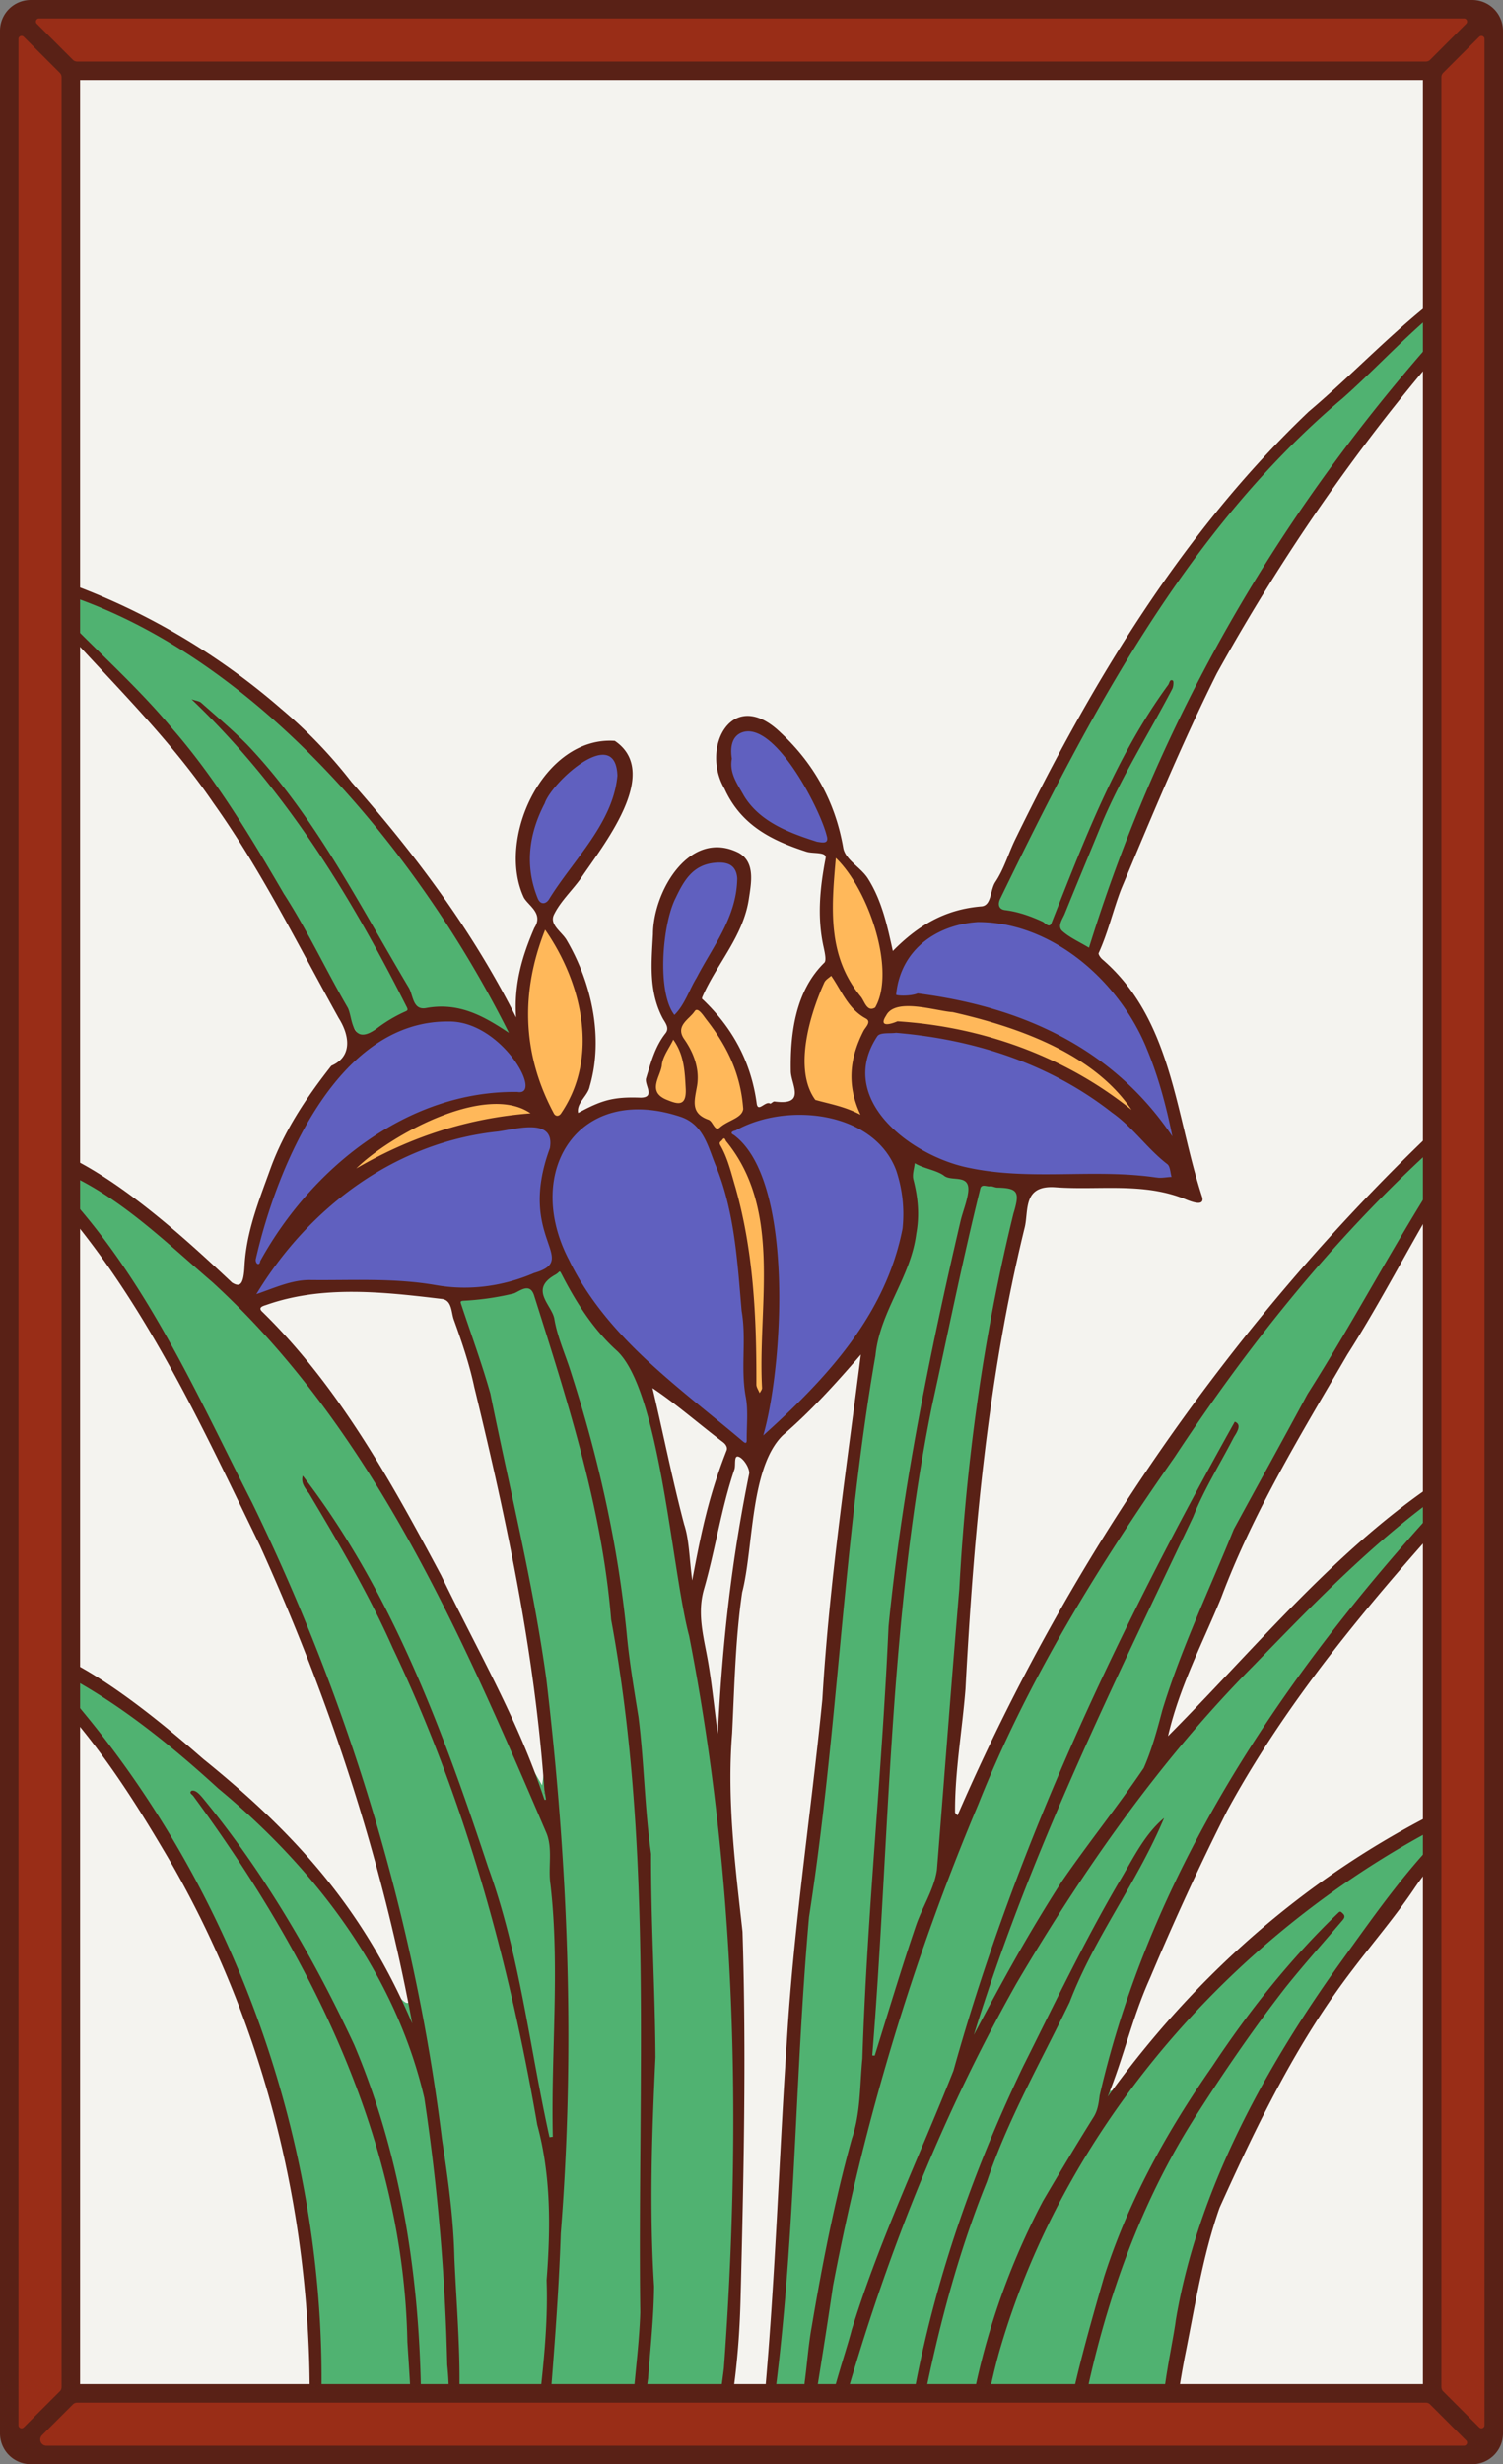 <svg xmlns="http://www.w3.org/2000/svg" xmlns:xlink="http://www.w3.org/1999/xlink" viewBox="0 0 976 1600"><rect x="0" y="0" width="976" height="1600" fill="#808080" stroke="none"/><defs><style>.cls-1{fill:none;}.cls-2{fill:#f4f3ef;}.cls-3{clip-path:url(#clip-path);}.cls-4{fill:#6060bf;}.cls-5{fill:#50b271;}.cls-6{fill:#ffb85a;}.cls-7{fill:#592116;}.cls-8{fill:#992d17;}</style><clipPath id="clip-path"><path class="cls-1" d="M960,22V1578a6,6,0,0,1-6,6H22a6,6,0,0,1-6-6V22a6,6,0,0,1,6-6H954A6,6,0,0,1,960,22Z"/></clipPath></defs><g id="Paper_Backing" data-name="Paper Backing"><path class="cls-2" d="M960,22V1578a6,6,0,0,1-6,6H22a6,6,0,0,1-6-6V22a6,6,0,0,1,6-6H954A6,6,0,0,1,960,22Z"/></g><g id="Wikipedia_Cropped" data-name="Wikipedia Cropped"><g class="cls-3"><path class="cls-4" d="M484.14,940.8c-21.54-13.28-39-33-59.84-48-30.59-16.47-46.94-71.49-64.43-68.52-48.3,30-106.11,5.12-158.57,10.83-9.84-4.22-37.53,18.65-38.23,3.06,2.69-4.19,7.92-10.37,1.87-14.2-9.81-75.84,119.43-246.09,179.67-122.32,4.14,12.25-7.86,12.16-16.08,11.1-36,2.88-80.56,15.63-91,41.57,11.43,7.54,25.49-10.36,39.87-12.77,27.75-7.32,58.77-22.56,82-7.08,6.49,8.93,33.62-22.85,50.48-18.13C432.29,715,451,723,465.52,738.79c23.41-22.67,61.88-22.76,92.6-10.73,16.43-3-20.58-63.33,24.23-61.45,27.61,3.09,60,8.08,90.58,21.59,23.55,6.08,41.59,33.4,61.5,31.6-5.53-32.36-60.5-49-84.5-59.31a400.63,400.63,0,0,0-54.83-11c-6.43,1.1-18,2.94-17.09-4.58,16.59-93.72,151.23-36.76,169.9,33.41,3.51,15.53,26.91,54,9.83,68,4,12.22,16.34,25-7.81,22.17-42.67-6-82,2.74-124.34-6.89-82.85-37.37-7.24,10.07-49,76.61C556.57,879.79,523.35,920.47,484.14,940.8Zm-13-201.44c-8.9.63-5.35,10.31-2.83,15.46,10,26.2,14.14,51,15.61,76.86C490,1019,528.14,762.79,471.14,739.36ZM437.94,663c-19-18-11.67-57-2.8-81.71,3.8-21.13,44.49-38.7,47.61-11C478.6,604.67,458.53,638.27,437.94,663Zm-85.16-72.35c-30.2-24.91-4.46-89,29.76-102.11C440.66,476.38,371.42,579.83,352.78,590.66ZM534.35,551c-28.39-4.84-62.67-24.59-63.27-57.73-1.91-8.54,2.42-23.45,15.79-22.75C504.79,469.32,556.91,541.7,534.35,551Z"/><path class="cls-5" d="M590.55,1604c-14.52-1.26-54.7,1-68.81-.1-9.35-1.94-38,7.17-26.65-12.86,19.51-170.32,22.59-341.2,45.62-511.2,4.4-67.34,13.56-133.54,24-200.09,9.07-43.12,36.4-75.36,25-121.71.56-14,18.21-.17,25.38,1.84,4.53,2.93,10.77.37,15.16,4.89,8.49,3.88,26-1.13,32.37,7-17.24,101.77-37,211.81-40,316.73-14.3,132.55-5.85,117.75,43.28,5.71,58-101.78,116.82-194.49,193.37-281.5,12-12.29,120.41-133.09,112-94.79-53.58,69.58-93.7,149.46-138.12,225.05-24.15,40.58-42.59,83.53-59.7,127.39-5.7,20.52-22.47,41.68-15,59.84,26.43-12.11,42.21-46.5,64.94-64.08,40.12-36.76,81.55-90.4,131.09-109.57-66.73,86.43-150.68,172.12-192,278.77-76.41,190.93-48.2,125.69,57.26,23.75,37.59-32.78,79.34-58,121.89-83,37.38-10.73-19.51,30.64-22.92,40.67-67.94,85.51-133,182.49-151.26,290.6C739,1644.78,823.52,1595.17,590.55,1604Zm-175.64,0c-38.72.06-107.72-.08-146.57,0-3-5-72.24,7.44-68.27-4.94,18.34-108.78-13.42-233.6-55.22-333.86-27.94-55-48.64-97-92.21-149.72-65.47-67.85-6.12-32.37,31.46-6.47,40.4,29.54,90.82,72.61,125.68,113.83,77.1,121.51,60.63,90.63,34.92-24.51C195.27,1038.9,129.06,878.52,19.16,752.84c44.78-.1,87.53,50.37,121.54,76.73,101.88,85.58,147.22,221.35,211.32,329.6,11-71-20.53-153.43-31.83-226.49,2.93-18.71-35.66-89.91-19.3-92,23.8-1.56,44.06-5.46,62.59-18.95,15.27,16.58,24.75,42.3,40,52.6,11.5,10.34,15.7,24.15,19,37.4,40.37,179.32,66.75,367.06,55.5,550.67.37,48.69-5.69,91.5-13.88,138.63C465.33,1608.18,417.28,1602,414.91,1604ZM235.6,675.76C192.86,616.25,161.91,533,108.84,475.65c-7-16.44-106.21-95.24-85.11-99.33C167.63,416.15,269,543.1,334.34,669.56,327.7,690.31,305.22,628.92,235.6,675.76Zm471.57-56.44c-43.54-33-81-9.84-50.37-59.53,59.38-131,142-250.26,253.29-343.13,9.74-7.62,64.45-60.66,65.63-38.52C848.69,304.14,765.47,456.08,707.17,619.32Z"/><path class="cls-6" d="M493.14,908.51c-11.92-7.54-3.41-28-6.16-40.19-2.92-46.27-6.38-99.11-30-138.21-11.17-13.91-43.95-8.15-32.79-33.64,3.25-11.93,22.95-60.23,36.7-38.19,16.35,23.8,39.47,56.8,13.61,76.45,22.85,33.56,28.75,78.38,24.4,120.46C495.72,870.89,506.22,898.1,493.14,908.51ZM231.32,762.7c-13.17-13.25,40.66-36,54.4-41.11,20.22-10.88,42-8.31,61.94-6.4-5.81-37-16.24-70.14.79-107,11.16-38.11,54.76,83.24,19.49,116.54C326,726.87,273.91,736.91,231.32,762.7Zm327.44-34.94c-17.67-10.31-38.46-1.62-39.44-30.06-.83-20.5,1-50.64,18.74-67.74a6,6,0,0,0,3.21-7.23c-4.95-21-8.08-49.45.17-69.45,32,21,34.67,65.28,35.24,89.73,5.48,13.17,30,4.27,42.77,10.26a266.17,266.17,0,0,1,71.47,25.19c7.89,3.45,65.73,41.37,41.5,45.39-18.84-13.82-39.24-28.1-63.16-37.52-34.2-11.08-71.85-24-104.22-16.27C546.43,692.53,568.41,722.34,558.76,727.76Z"/><path class="cls-7" d="M728.07,577.28c19.69-46.92,39.35-94.49,62.08-140C841.63,344.37,904.89,256.54,978.81,180c11.29-6.42-.45-16-9.28-10.31-45.93,23.92-80.44,64.41-119.65,97.55-82.19,78.14-141,176.05-190.43,277.38-4.55,9.26-7.42,19.52-13.06,28-3.52,5.28-2.44,15-8.79,15.87-23.79,1.85-41.48,12.37-57.83,29-3.58-16.26-7-32.47-16.13-47-4.78-7.52-14.71-12.12-16.08-20-5.16-29.85-19-54.62-40.72-74.87-31.32-30.18-52.18,9.68-36.37,36.52,10.76,23.67,30.45,33.52,53.19,40.87,4.29,1.39,13.29-.1,12.47,4.16-3.7,19.23-5.6,38.17-1.37,57.5.77,3.5,2.08,9.21.46,10.47-18.63,18.34-22.12,45.51-21.7,70.29,0,8.41,10.51,22.64-10.65,19.75-.86-.11-2.34,1.66-2.76,1.39-3.09-2-7.91,6.08-8.73-.06-3.58-26.58-15.34-48.59-34.42-67-1-1-1.56-.68-.6-2.84,9.44-21.24,26.3-39,29.9-62.91,1.62-10.75,4.23-23.85-6.48-30-31.64-16.06-55.67,24.68-55.75,52.8-1,18.59-2.88,36.91,6.19,54.38,1.38,2.65,4.81,6.34,2,9.9-6.89,8.71-9.49,18.92-12.68,29.28-1.29,4.19,6.32,12.43-3.47,12.59-17.67-.65-25.18,1.52-40.64,9.91-1.34-6.38,6.38-11.14,7.51-17.25,9.13-31.54,1.33-67.14-15-95-3.15-5.38-11.36-10-8.23-16.48,4.15-8.55,11.61-15.45,17.28-23.32,14.3-21.36,53-68.8,22.21-89.54-45.92-3.15-77,62.95-59.1,101.62C342.93,588,353.16,593,347,602.45c-7.88,18.25-13.34,36.35-11.85,58.16C306.59,604,269.87,555,228.36,507.88a311.9,311.9,0,0,0-45.75-47.64c-48.15-41.89-105.89-73.7-167.5-91.07-3.36-.9-7.39.19-10.93,1.09-.91,1.34.1,3.67,1.63,5.26,14.76,13.66,29.55,27.32,43.61,41.68,31,33.63,63.34,66.26,89.12,104.11,31.29,43.92,55.29,92.8,81.48,139.87,6.54,10.37,9.49,24.6-4.87,30.83-16.22,20.63-30.7,42.3-39.68,67.23-7.37,20.44-15.53,40.59-16.67,62.76-.62,12-2.78,14.07-8.12,10.8-32.54-30.61-97.6-91.41-143-91.84-1.19.17-3.57-.17-3.57,1.1a55.52,55.52,0,0,0,10.4,14.11c70.36,68.35,112,160.42,154.34,247.52,45.09,99.58,79,202.41,98.85,310.17-31.32-73.53-74.63-122.42-135.78-171.81-23.62-20.58-99.53-86.6-130-70.67,43.59,34.15,75.6,81.36,103.55,128.64,70.15,117.19,101.82,255.89,94.64,392-.5,2.63-.2,7.35,3.89,7,5.59-.69,1.82-10.75,3.59-14.69,11.29-182.56-55.79-372-182.13-505,42.2,18.77,81.87,50.4,116.37,82,62.78,51.91,115,120.34,133.72,200.93a1374.8,1374.8,0,0,1,14.87,173.24c2.14,19.82.5,40,.73,60.09,0,1.13,2,2.24,3,3.36,7.84-42.85,2.81-89.27.91-133.26-.59-25.68-4.15-51-8-76.37-17.61-143.2-60.16-284-123.4-413.66-39.89-78.27-75.13-160.17-140.9-221.2,45.63,13,80,47.9,115.24,78.09,104,95.32,162,229.56,216.57,357,4.65,10.53,1.14,23,2.9,34.17,6.24,54.52.21,109,1.49,163.68l-2.14.27c-13-58.67-19.26-118.76-39.92-175.51-29.32-88.76-62.86-179.26-120.31-254-1.39,4.87,1.65,8.13,4.14,11.63,19.46,32.63,38.84,65.38,54.28,100.22,46.74,98.06,75.44,202.74,93.85,309.52,9,33.17,8.68,67.09,6.07,101.07,1.47,40.6-5.67,80.45-9,120.31,7.51-2.13,9.38-29.28,10.95-36.91,3-37.9,6-75.84,7.25-113.84,9.52-120.11,4.76-240.48-9.36-360-8.59-62.39-23.89-123.69-36.35-185.32-5.53-19.61-12.61-38.77-19-58.13-.51-1.55-.51-2,1.71-2.15a177.69,177.69,0,0,0,32.1-4.61c3.48-.83,10.72-8,13.62,1.25,21.81,69,44.14,137.9,50,210.37,27.51,148.56,17,299.83,18.9,449.88-1,32.76-8,66.14-4.92,98.47a8.68,8.68,0,0,0,2.84,2.73c6.39-18.31,4.26-39,7.16-58.24,1.52-20,3.73-39.93,3.89-59.92-3.07-49.64-1.43-99.18.92-148.81-.26-44-3-88-2.86-132-4.17-29.39-4.46-59.37-8.16-88.73-2.9-18-5.95-36-7.65-54.15-5.63-57.49-18.3-114.13-36-169.08-3.63-11.83-9-23.31-11-35.38-1.51-9-16.61-19.05.65-28.68,3.3-1.85,2.33-3.73,4.49.44,9.38,18.14,20.39,35.38,35.63,49.07,28,26.54,35.45,142.52,46.75,185,30.71,156.5,34.15,316.89,22.57,475.61-2.18,17.51-4.76,34.84-9,51.94-.86,3.45-4.43,8.24-.85,10.22,4.45,2.13,7.74-4.09,8.66-8,7.59-32.27,11.12-65.17,12-98.26,2.05-79.76,3.83-159.72,1.3-239.45-4.72-42.55-10.23-85.53-6.75-128.66,1.5-30.29,2.12-61.82,6.52-91.64,7.47-28.9,5-81,26.38-102,18.65-16.11,34.29-33.48,50.69-52.42-9.52,75.3-20.57,148.37-25,223.95-7.31,73.56-18.62,147.12-23,221-6,89.5-8.13,179.08-18.22,268.3-.28,2.75,1.1,4.35,3.84,4.34,2.93,0,2.28-2.4,2.28-4.22,0-9.23,2.48-18.14,2.89-27.46,14.85-106.26,14-214,23.58-320.77,18.82-121.09,22.13-243.91,43.14-364.63,2.87-28.81,22.92-50.58,26.47-79,2.23-12,1.15-23.54-1.88-35.22-.83-3.22.55-7,.91-10.55,5.68,3.47,13.51,4.35,18.74,7.91,4.91,4.52,17.65-1.61,15.89,11.24-.85,6.2-3.38,12.15-4.87,18.27-20.26,86.79-38,174.55-46.81,263.34C572.87,1149.75,563,1243,560,1336.62c-1.73,17.44-1.06,35.1-6.87,52.17-11.17,40.2-19.18,81.3-26.1,122.36-2.12,11.73-2.9,23.69-4.5,35.52-1.22,17-11.08,39.53-2.81,55,2.71.71,3.21-2.58,3.56-4.59,5.83-37.62,12.18-75.17,17.63-112.85a1549.48,1549.48,0,0,1,94.24-312.36c32-80.61,77.92-154.77,127.52-225.65C820.42,858.53,887.41,777.9,969.83,711.8,923.26,772.11,889.84,841,849,905.27,833.27,934.57,817,963.8,801.16,993c-15.75,39-34.09,77.15-46.37,117.43-3.35,12.7-6.81,25.53-12.07,37.5-16.73,24.76-36.31,49.07-53.41,74-21.26,33.15-38,63.5-56.92,99.34,36.22-117.66,89.87-225.75,142.4-336.4,7.07-17.83,17.47-34.34,26.31-51.48,1.65-2.78,5.81-8.37.73-10.26C726.89,1057,660.41,1196.52,619.14,1344.5,597,1400.41,570.75,1455.27,553,1513c-4.52,18-26.15,77.66-16.8,90.51,9.28-9.35-1.25-5.08,5.77-20.3,27.36-102.6,65.86-203,118.21-295.57,43.65-74.12,93.15-144.92,153.89-206.2,43.14-44.41,85-88,137.31-122.34-108,114.18-201.73,246.76-237.34,401.65-.56,5-1.32,9.75-3.82,13.74-11.31,18.07-22.21,36.31-33,54.71A470.21,470.21,0,0,0,627,1586.93c-1.67,5.61,5.94,9.79,7.29,2.08,5.26-20.36,8.81-41.29,14.46-61.58,43.72-152.48,160.51-281.36,302-349.84-32,27.74-56.19,63.29-81.06,97.64-49,68.61-92.23,147.66-106.22,231.54-1.87,16.14-16,74.23-4.78,83.8,4.2-.07,4.36-5.37,4.39-9.34.14-16.74,3-33.19,6-49.58,6.66-32.78,11.75-66.71,22.88-98.23,24.26-53.78,50.32-107.59,86.4-154.59,13.49-17.82,28.12-34.85,40.52-53.39,15.73-23.13,36.57-41,57.15-59.23,10.68-7.21,1-11.45-6.37-6.53-101.52,42.34-185.76,112-250.37,201.69,11.07-27.51,15.75-50.87,27.57-77.19,15.41-36.55,32.11-73.09,50-108.44,46-84.69,111.37-156.73,175.88-227.65,4.41-3.63,1.93-10.29-3.62-7.11-84.55,43.26-144.34,119.65-210.64,186.29,7.42-32.13,22.19-59.87,34.5-89.84,20.92-55.85,52.06-106.58,82-158,34.34-53.85,60.17-113,100.93-162.55,4.16-4.87,2.19-19-6.59-12.83-12,9.18-25,17.41-35.95,27.71-132.65,125.61-239,279.56-311.6,447-.55-.72-1.61-1.45-1.59-2.15-.14-26.85,4.69-53.33,6.77-80,5.27-100.44,14.4-201.31,38.37-299.23,2.87-11.08-1.59-28.09,20.13-26.5,28.35,2.08,57.37-3.46,84.85,8,3,1.19,12,4.83,10.4-1.52-17.54-53.29-19.28-115.31-65-154.57-1.11-1-2.63-3.17-2.25-4C719.57,605.36,722.84,590.92,728.07,577.28ZM575.42,659.41c6.05-11.82,32-3,43.25-2.22,42.12,9.56,91.48,26.83,116.11,63.43-43.25-34.81-97.09-54-152-57.48C578.52,665,570.23,667.41,575.42,659.41ZM542.76,557.06c21.39,20.5,39.14,73.35,25.55,97.13-5.33,3.26-6.9-4.12-9.34-7.08C537.32,620.87,539.8,590.18,542.76,557.06Zm-12.21-10.52c-17.69-5.66-37-12.69-47.41-29.76-4.13-7.49-9.69-14.62-7.9-24.19-1.09-6.89-.28-14.39,6.52-17,21.26-7.84,50.74,49.63,55,66.78C538.68,548.33,533.8,547,530.55,546.54Zm4.74,91.37c.89-1.89,3.18-3.11,4.47-4.32,6.87,9.95,11,21.52,22.5,27.73,3.91,2.11-.34,5.72-1.49,8-8.94,17.4-11.14,35.05-2,54.48-10.25-5.42-19.93-7-29.32-9.63C515.1,694.59,525.78,658.86,535.29,637.91Zm-76.74,23.88c12.72,16.28,22.3,34.13,24.08,58.26-.79,6-9.81,7.25-15.12,12-3.44,3.07-4.49-3.95-7.41-5-11.91-4.26-9.11-12.3-7.48-21.84,1.82-10.69-1.84-21.25-8.31-30.51-6.08-8.71,3.42-12.94,6.78-18.08C453.13,653.48,456.85,659.62,458.55,661.79ZM438.76,583c5.42-11.43,11.26-21.46,25.38-22.79,7.88-.75,13.93,1.06,14.61,10.06-.32,25.17-15.67,43.93-26.39,64.59-4.86,7.92-7.76,17.63-14.42,24.14C426.51,644.37,430,600.13,438.76,583Zm-9,108.57c.62-5.74,4.86-11.09,7.45-16.55,7.07,9.91,7.46,20.52,8.07,31.58.69,12.47-5.58,10.2-12.26,7.51C419.84,708.8,429,699,429.79,691.58Zm-76-170.06c4.68-13.89,46.06-51.44,47.17-17.86-2.8,30.7-28.48,54.49-44.06,79.68-2,3.7-5.75,4.48-7.62.13C340.53,562.11,343.46,541.19,353.77,521.52Zm.23,82.15c23.89,34.43,35.25,82.34,10.52,119-1.48,2.45-3.91,2.38-5,0C339,684.23,338,644,354,603.67Zm-9.47,119.22C303.87,726,266.38,738.2,231.32,758.7,253.29,737.08,315.57,702.76,344.53,722.89Zm-159.88-142c-21.88-37.51-44.17-74.84-72.73-107.76-27.22-32.92-61.15-60.64-88.69-92.77,134.8,34.14,247.18,170,307.24,290.27-16.76-11.15-32.67-20.07-54.19-16-8.49,1.2-7.88-8.76-11-13.63C233,586.84,204.37,529.58,160.53,483.54c-9.44-9.6-19.79-18.3-29.87-27.25-1.27-1.13-3.41-1.27-6.27-2.26,59.91,57.07,102.5,126,139.4,199.19,1.69,3.11.7,2.9-1.76,4.09A93.68,93.68,0,0,0,245.74,667c-18.21,14-16.49-6.7-20-12.84C211.67,629.93,199.85,604.49,184.65,580.84Zm-18.59,236.9c13.53-59.55,52.57-154.88,124.8-154.51C325.63,662.39,353.21,712,336,709c-71.63-1-134,49.87-167,109.77C168.57,822.29,165.83,820.65,166.06,817.74Zm141.75,82.09C329,987.06,347.23,1072.7,353.56,1163v-.77c.68,4.15.85,5.23,1,6.3l-1,.08c-17.18-52.24-43.55-97-67.07-145.7C254.09,962.17,220,900.32,170.4,851.8c-3.51-3.15,1.2-4,2.75-4.59,36.6-12.84,76.23-8.31,113.9-3.8,6.51.92,5.93,8.68,7.62,13.38C299.76,870.89,304.65,885.21,307.81,899.83Zm38.72-73.17c-20.35,8.66-42.15,11.47-63.42,7.74-27.31-4.78-54.51-3-81.77-3.32-11.64-.12-22.44,4.87-34.88,9.19,34.28-56.64,90.35-98.52,156.39-105.56,11.41-1.32,37.82-9.77,34.23,10.8C335.22,804.66,377.51,817.68,346.53,826.66Zm22.65-9.23c-29.57-57.4,7-114.73,73.5-92.11,14.29,5.27,17.16,19.35,21.93,31,12.43,30,14.24,62.89,17,94.83,3.23,18.51-.79,37.19,2.66,55.71,1.69,9.11.54,18.76.64,28.16,0,2.24-.9,2.12-2.36.91C440.58,900.39,393.61,868.3,369.18,817.43Zm75.2,172.67c-7.8-29.45-13.62-59.23-20.66-88.86,16,10.74,30.46,23.51,45.8,35.12,2.08,1.61,3.07,3.7,2.26,5.5-11.36,29-16.29,52.15-22.27,84.26C447.53,1011.05,447.56,1000.06,444.38,990.1Zm42.13-33.33C475,1013.66,469.1,1066,466.11,1125.83c-2.63-19.44-4.13-35.92-7.27-52.08-2.67-13.8-5.74-27.21-1.87-41.31,7.54-26,11.3-53,20-78.55.84-2.95-.55-9.1,2.61-8.08S486.83,953.13,486.51,956.77Zm8.35-55.53c0,1.09-1,2.18-1.55,3.27-.74-1.84-2.09-3.67-2.13-5.53.15-43.13-1.76-86.47-13.68-128.32-2.74-9.27-4.89-18.62-9.68-27-1.25-2.19.41-2.44,1.13-3.48,1.7-2.49,2.07.18,2.61.79C508.33,786,491.9,847.84,494.86,901.24Zm91.21-103.42c-11,55.93-49.24,97.12-90.43,134.18,12.9-44.52,20.47-165.62-19-195-3.94-2.16,1.06-3,1.13-3.06,32.73-18.43,89.37-12.74,104.08,25.62A89.1,89.1,0,0,1,586.07,797.82Zm72-9.69c-19.6,79.69-30.71,161.67-35.14,243.56-5.09,60.75-9.67,121.74-14.52,182.44-1.81,12.38-9.36,23.83-13.57,36-9.52,28-18,56.32-26.81,84.53l-1.6-.09c11.42-140.82,10.67-283.08,38.82-422,10.32-46.93,19.73-94.06,31.29-140.68.77-3.54,4.17-1.36,6.32-1.67,1.52-.22,3.17.81,4.77.85C661.56,771.37,662.22,774.31,658.06,788.13Zm92.64-23.64c-41.36-6.06-83.06,2.63-124.23-6.86-36.84-8.58-83.43-45-56.62-85.07,2.13-2.4,8-1.42,12-2,51,4.27,99.82,20.09,140.32,51.84C735.86,732.1,745,745.87,758,755.86c1.92,1.48,1.9,5.47,2.78,8.3C757.41,764.31,753.91,765.12,750.7,764.49Zm-6.47-84.67c7.71,18.32,12.89,37.28,17.07,58-38.88-57.87-98.43-84.29-165.39-92.83-4.82,2-14.17,1.51-14,.77,2.82-29.11,26.14-45.38,53-47.13C683,598.57,726.19,636.62,744.23,679.82Zm-37.06-64.5c-6.35-3.83-12.49-6.53-17.27-10.77-3.58-3.18.14-7.91,1.52-11.32,8-19.82,16.3-39.53,24.37-59.31,12.61-29.93,30.37-57.84,45.45-86.68.8-1.56,1-5.12.33-5.42-2.11-1-2.09,1.65-3,2.86C724.33,491.5,703.93,546,682.76,599.44c-1.46,3.53-4.33-.41-5.71-1-7.85-3.6-15.81-6.44-24.41-7.51-4.86-.61-4.43-4.76-3.18-7.27C706.89,465.27,770,344.51,872.1,258.41c32.52-28.92,60.53-63.36,100.75-83.06C849.88,301.3,759.51,446.51,707.17,615.32Zm68.21,760.33c-38.5,60.86-61.88,131.38-74.36,202-1,6.13-.66,12.81-5.62,17.32-3.37-2.8-4.91-6.35-4.14-12.85,5.46-33.22,16-70.25,25.77-104,15.78-49.21,40.71-94.22,70.14-136.39,23.89-36.06,50.61-69.8,81.88-99.79,1.34-1.41,1.87-.52,2.74.24,2.47,2.16.7,3.78-.7,5.42-12.22,14.35-24.83,28.4-36.57,43.13C813.37,1318,793.9,1346.6,775.38,1375.65Zm-134.57,41c-23.35,57.89-37.44,119.06-48,180.54-1.22,3.73-7.6,5.74-5.76-.74,10.63-88.55,38.86-174.49,77.31-254.69,20.06-40,39.2-80.18,61.74-118.84,9-14.68,16.49-31.49,29.84-42.54-17.85,42.5-44.95,76.87-61.32,119.52C676.06,1338.46,654.54,1375.84,640.81,1416.67ZM353.74,1164.92c-.32-.57-.13-1.15-.18-1.87ZM273,1596.45c2,6-5.88,5.93-6.05.27,1.16-25.49-.79-50.77-2.41-76.17-2.43-130.78-63-251-139-354.39-.7-1.05-3.09-2-1.1-3.44,2.65-.67,5.28,2.47,7,4.43,39.78,48.25,72.22,103.94,98.55,160.49C265.81,1412.22,275.94,1505.2,273,1596.45Z"/></g></g><g id="Red_Japanese_Frames" data-name="Red Japanese Frames"><path class="cls-7" d="M0,20V1580a20,20,0,0,0,20,20H956a20,20,0,0,0,20-20V20A20,20,0,0,0,956,0H20A20,20,0,0,0,0,20ZM924,1548H52V52H924Z"/><path class="cls-8" d="M952.1,15.41,928.69,38.83A4,4,0,0,1,925.86,40H50.14a4,4,0,0,1-2.83-1.17L23.9,15.41A2,2,0,0,1,25.31,12H950.69A2,2,0,0,1,952.1,15.41ZM40,1549.86V50.14a4,4,0,0,0-1.17-2.83L15.41,23.9A2,2,0,0,0,12,25.31V1574.69a2,2,0,0,0,3.41,1.41l23.42-23.41A4,4,0,0,0,40,1549.86ZM936,50.14V1549.86a4,4,0,0,0,1.17,2.83l23.42,23.41a2,2,0,0,0,3.41-1.41V25.31a2,2,0,0,0-3.41-1.41L937.17,47.31A4,4,0,0,0,936,50.14ZM925.86,1560H50.14a4,4,0,0,0-2.83,1.17l-20,20a4,4,0,0,0,2.83,6.83H950.69a2,2,0,0,0,1.41-3.41l-23.41-23.42A4,4,0,0,0,925.86,1560Z"/></g></svg>